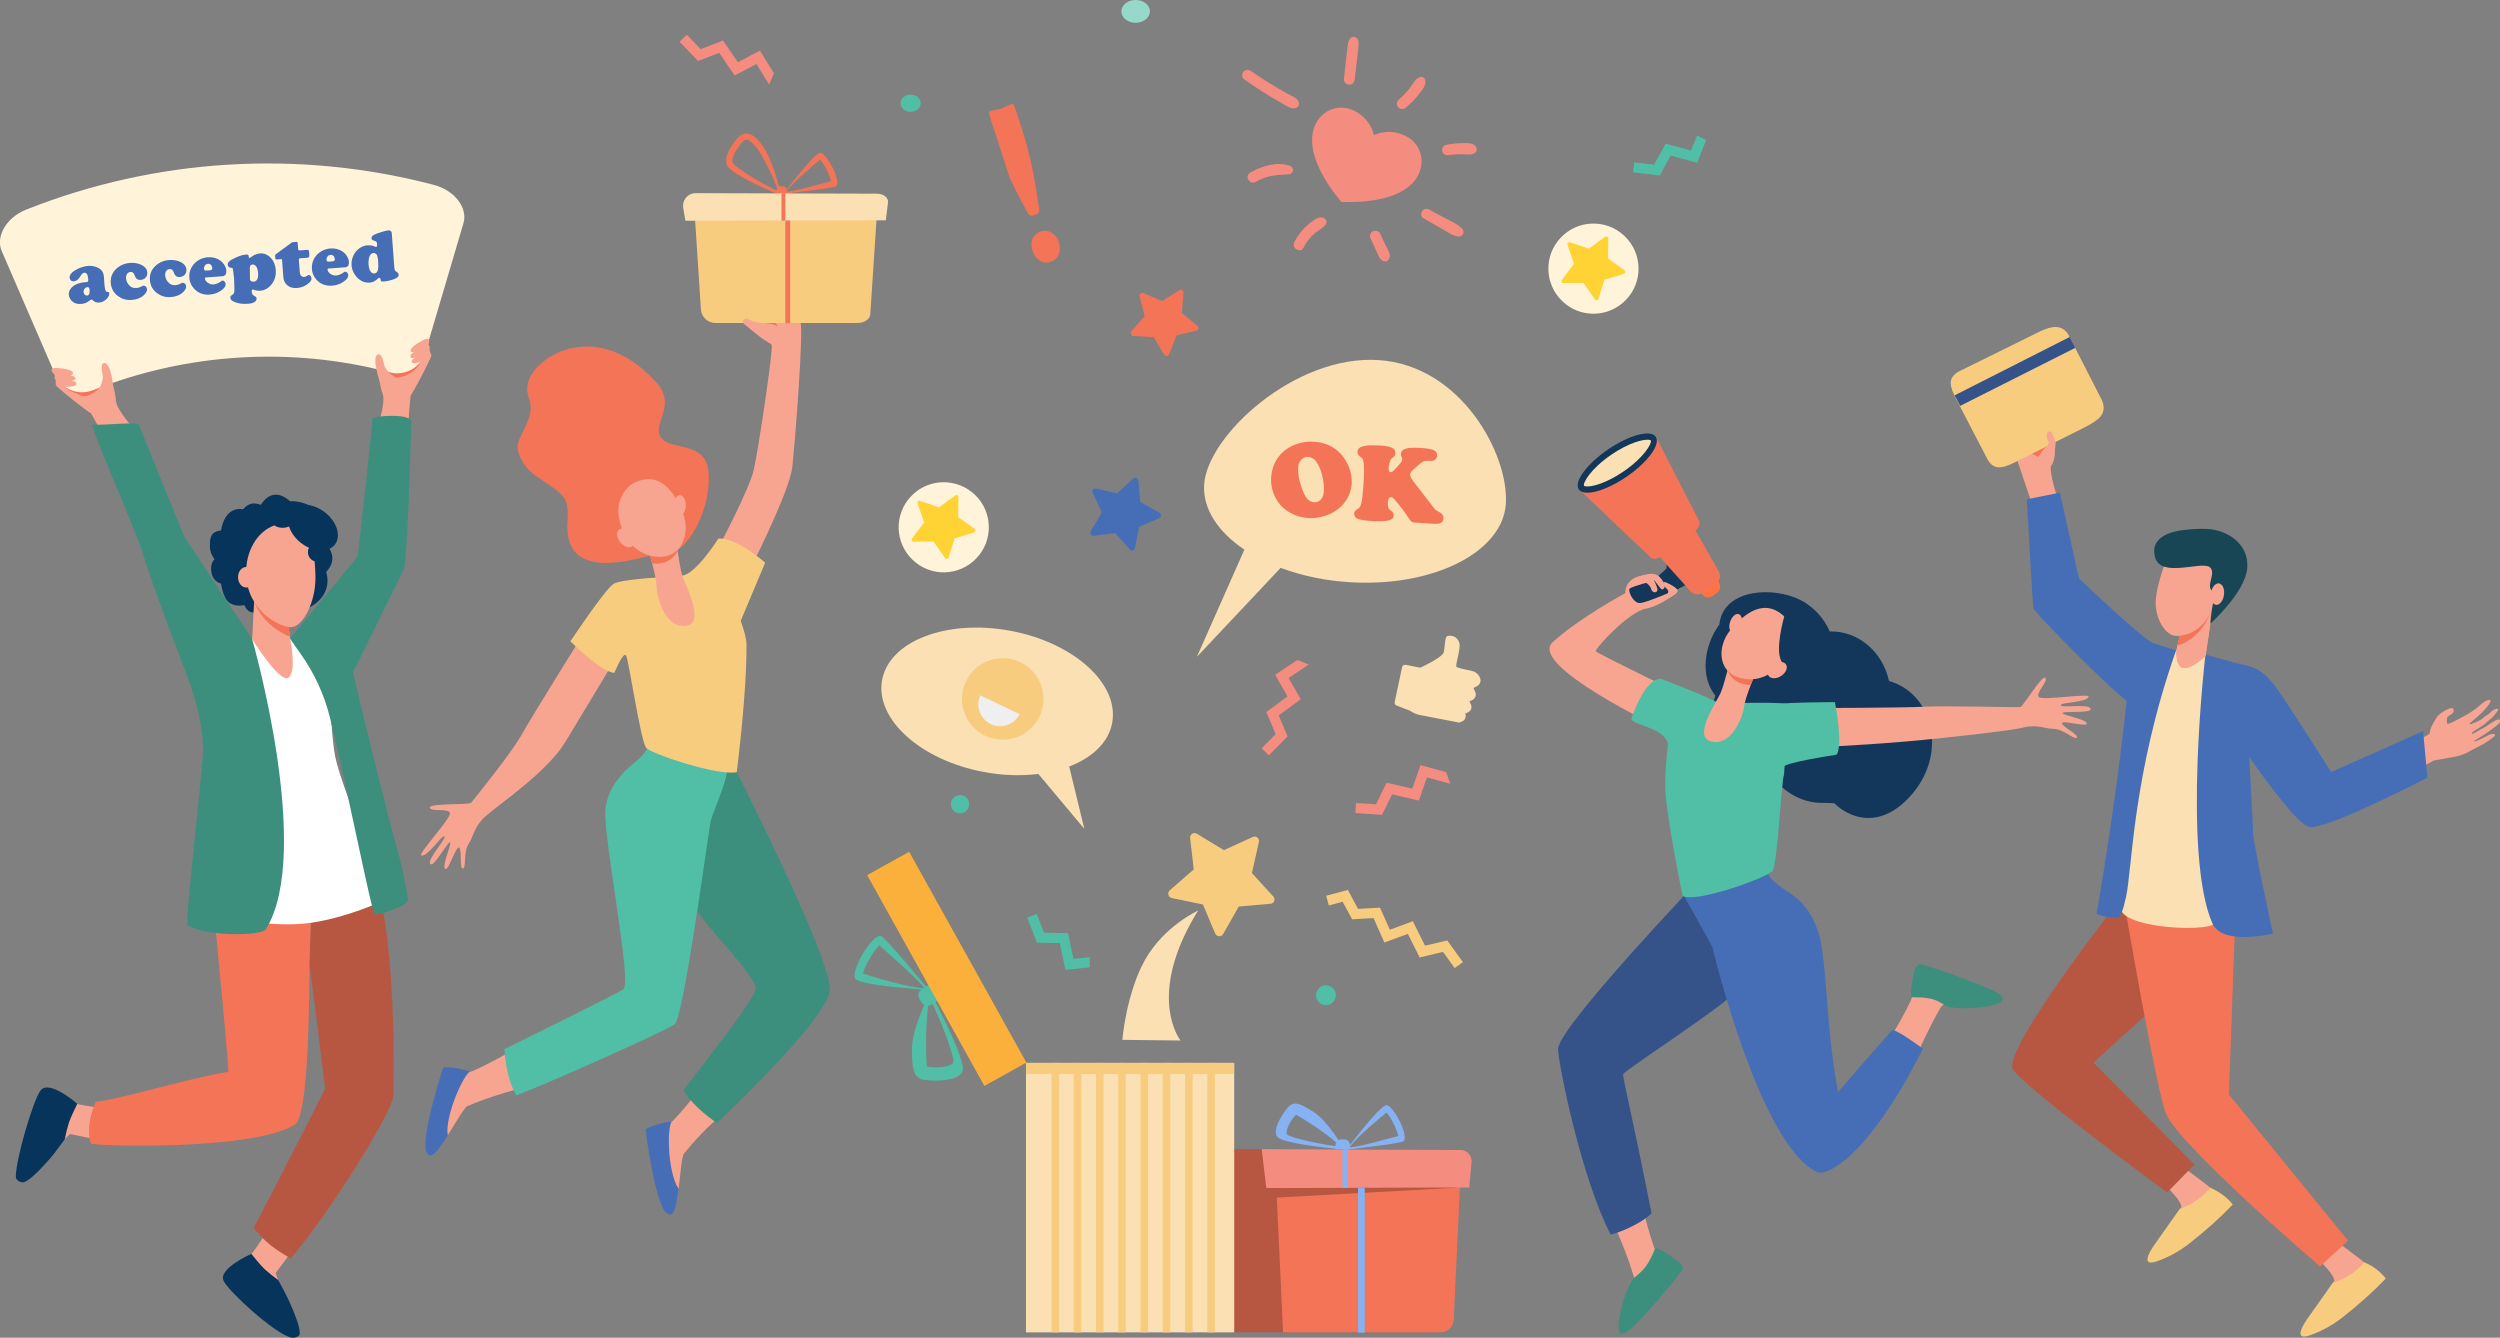 <?xml version="1.0" encoding="utf-8"?>
<!-- Generator: Adobe Illustrator 22.1.0, SVG Export Plug-In . SVG Version: 6.00 Build 0)  -->
<svg version="1.1" id="Layer_1" xmlns="http://www.w3.org/2000/svg" xmlns:xlink="http://www.w3.org/1999/xlink" x="0px" y="0px"
	 viewBox="0 0 1821.2 974.5" style="enable-background:new 0 0 1821.2 974.5;" xml:space="preserve">
<rect x="0" y="0" width="1821.2" height="974.5" fill="#808080" stroke="none"/>
<style type="text/css">
	.st0{fill:#FAE0B2;}
	.st1{fill:#F7CC7F;}
	.st2{fill:#466EB6;}
	.st3{fill:#F48C7F;}
	.st4{fill:#50BFA5;}
	.st5{fill:#86B1F2;}
	.st6{fill:#B75742;}
	.st7{fill:#F47458;}
	.st8{fill:#FBB03B;}
	.st9{fill:#FFF3D9;}
	.st10{fill:#FED333;}
	.st11{fill:#F7A491;}
	.st12{fill:#3C8F7C;}
	.st13{fill:#F47257;}
	.st14{fill:#EFEFEF;}
	.st15{fill:#13375B;}
	.st16{fill:#355389;}
	.st17{fill:#FF7345;}
	.st18{fill:#F8A492;}
	.st19{fill:#184655;}
	.st20{fill:#96D9C9;}
	.st21{fill:#07345A;}
	.st22{fill:#FFFFFF;}
	.st23{enable-background:new    ;}
</style>
<title>accepted</title>
<path class="st0" d="M872.8,663.3c0,0-24.8,11.3-38.6,35.8s-16.6,58.4-16.6,58.4L860,758C860,758,834.1,725.8,872.8,663.3z"/>
<path class="st1" d="M885.3,680.2l-9-21.3l-22.7-4.7c-1.7-0.4-2.8-2-2.5-3.8c0.1-0.7,0.5-1.3,1-1.8l17.5-15.2l-2.6-23
	c-0.2-1.7,1.1-3.3,2.8-3.5c0.7-0.1,1.4,0.1,2,0.4l19.8,12l21.1-9.6c1.6-0.7,3.5,0,4.2,1.6c0.3,0.6,0.4,1.4,0.2,2L912,636l15.6,17.1
	c1.2,1.3,1.1,3.3-0.2,4.5c-0.5,0.5-1.2,0.8-1.9,0.8l-23.1,2L891,680.5c-0.9,1.5-2.8,2-4.4,1.1C886.1,681.3,885.6,680.8,885.3,680.2z
	"/>
<path class="st2" d="M794.6,387l8.1-13.7l-6.7-14.4c-0.5-1.1,0-2.4,1.1-2.9c0.4-0.2,0.9-0.2,1.3-0.1l15.5,3.5l11.6-10.8
	c0.9-0.8,2.3-0.8,3.1,0.1c0.3,0.4,0.5,0.8,0.6,1.3l1.5,15.8l13.9,7.7c1.1,0.6,1.4,1.9,0.9,3c-0.2,0.4-0.6,0.8-1,0.9l-14.6,6.3
	l-3.1,15.6c-0.2,1.2-1.4,1.9-2.6,1.7c-0.5-0.1-0.9-0.3-1.2-0.7l-10.5-11.9l-15.8,1.9c-1.2,0.1-2.3-0.7-2.4-1.9
	C794.3,387.9,794.4,387.4,794.6,387z"/>
<polygon class="st3" points="945.1,480.8 928.9,491.6 937.9,507.3 922.5,518.7 929.3,534.8 919.1,545.1 924.3,550.3 938,536.4 
	931.5,521.2 947.6,509.4 938.7,493.9 953.4,484.1 "/>
<polygon class="st3" points="1053.5,562.5 1034.8,557.4 1028.8,574.5 1010.1,570.2 1002.4,585.9 987.8,585 987.4,592.3 
	1006.8,593.6 1014.1,578.7 1033.6,583.2 1039.5,566.3 1056.5,571 "/>
<polygon class="st3" points="563.8,53.4 553.6,36.8 537.6,45.4 526.7,29.5 510.4,35.8 500.4,25.3 495,30.4 508.5,44.4 523.9,38.5 
	535.2,55 551,46.6 560.3,61.6 "/>
<polygon class="st1" points="981.9,648.3 989.3,662.1 1005.3,661.2 1012.5,677.3 1029.2,671.1 1038.1,688.9 1054.3,685.1 
	1065.7,700.9 1059.7,705.2 1051.2,693.4 1034.2,697.5 1025.6,680.3 1008.5,686.6 1000.6,668.8 985,669.7 978.1,656.9 968,659.6 
	966.1,652.5 "/>
<polygon class="st4" points="793.8,697.3 782,698.5 778,679.8 760.5,679.4 755.2,665.8 748.3,668.5 755.4,686.7 772,687 
	776.2,706.5 793.9,704.7 "/>
<polygon class="st4" points="1236.3,98.7 1231.9,109.7 1213.4,104.6 1205,119.9 1190.5,118.3 1189.7,125.6 1209.1,127.8 
	1217.1,113.3 1236.3,118.6 1242.9,102.1 "/>
<path class="st5" d="M1009.8,805.1c-5.5,1.1-27.3,30.3-27.3,30.3l-0.8,2c0,0,39.5-4.4,40.9-6.1
	C1026.5,826.8,1014.3,804.3,1009.8,805.1z M982.8,836c7.2-9.2,23.6-22.6,27.2-25.5c3.2,3.2,7.9,12.8,8.6,17.1
	C1014,828.5,994.3,834.7,982.8,836L982.8,836z"/>
<path class="st5" d="M957,810.1c-10.7-7-13.7-7-16.8-5.2s-14.7,18.3-9.5,23.5s46,8.8,46,8.8l0.9-2.5
	C977.6,834.8,967.7,817.1,957,810.1z M937.8,826.6c-2.4-2.4,3.5-12.3,6.3-14.4c0.7-0.4,28.2,17.1,32,23.1
	C960.7,833.6,940,828.6,937.8,826.6z"/>
<path class="st5" d="M977,830h2.3c2.3,0,4.1,1.8,4.1,4.1v6.8c0,2.3-1.8,4.1-4.1,4.1H977c-2.3,0-4.1-1.8-4.1-4.1v-6.8
	C972.9,831.8,974.7,830,977,830z"/>
<path class="st6" d="M1064.2,837.6l-187-0.6c-4.5,0-8.1,3.7-8.1,8.1c0,0.4,0,0.8,0.1,1.2l2.8,19.1h9.4l5.7,96
	c0.3,5.1,4.6,9.1,9.7,9.2H1046l6.2-105.5h8.8L1064.2,837.6z"/>
<path class="st7" d="M1049.2,970.6H934.7l-6.1-131h136.1l-5.7,121.9C1058.7,966.7,1054.4,970.7,1049.2,970.6z"/>
<path class="st3" d="M1070.3,865.1l-147.8,0.4l-3.4-28.4l144.8,0.6c4.5,0,8.1,3.7,8.1,8.1c0,0.2,0,0.5,0,0.7L1070.3,865.1z"/>
<polygon class="st6" points="922.5,865.5 1063.4,865.1 927,872.6 "/>
<rect x="978" y="837.3" class="st5" width="3.9" height="28.1"/>
<rect x="989.3" y="865.2" class="st5" width="4.9" height="105.6"/>
<rect x="747.4" y="774.3" class="st0" width="151.7" height="196.3"/>
<rect x="766" y="774.3" class="st1" width="5.5" height="196.3"/>
<rect x="782.2" y="774.3" class="st1" width="5.5" height="196.3"/>
<rect x="798.4" y="774.3" class="st1" width="5.5" height="196.3"/>
<rect x="814.6" y="774.3" class="st1" width="5.5" height="196.3"/>
<rect x="830.8" y="774.3" class="st1" width="5.5" height="196.3"/>
<rect x="847" y="774.3" class="st1" width="5.5" height="196.3"/>
<rect x="863.3" y="774.3" class="st1" width="5.5" height="196.3"/>
<rect x="879.5" y="774.3" class="st1" width="5.5" height="196.3"/>
<rect x="747.4" y="774.3" class="st1" width="151.6" height="8.1"/>
<path class="st4" d="M623.1,713.1c4.8,5,50.2,7.8,50.2,7.8l2.6-0.6c0,0-31.5-38.2-34.2-38.5C634.3,680.8,619.1,709,623.1,713.1z
	 M673.8,720.1c-14.5-1.2-39.8-9.1-45.1-10.9c1.2-5.5,7.9-17,12-20.6C644.7,692.7,664.4,709.1,673.8,720.1z"/>
<path class="st4" d="M664.3,764.8c0,16,2.1,19,6.1,21.1s29.1,2.8,31-6.1s-22.2-54.1-22.2-54.1l-3.2,0.8
	C676,726.5,664.3,748.8,664.3,764.8z M694.6,773.6c-0.8,4.1-15.2,4.7-19.3,3.3c-0.9-0.5-1.4-41.1,2.2-49.2
	C686.3,744.9,695.2,769.9,694.6,773.6L694.6,773.6z"/>
<path class="st4" d="M671.3,720.8l7.1-4.6c2.4-1.6,5.6-0.9,7.1,1.5l1.6,2.4c1.6,2.4,0.9,5.6-1.5,7.1l-7.1,4.6
	c-2.4,1.6-5.6,0.9-7.1-1.5l-1.6-2.4C668.3,725.5,669,722.3,671.3,720.8z"/>
<rect x="672.1" y="618.2" transform="matrix(0.874 -0.486 0.486 0.874 -256.145 423.85)" class="st8" width="35" height="175.7"/>
<path class="st9" d="M710.2,360.4c13.1,12.5,13.6,33.3,1,46.4s-33.3,13.6-46.4,1c-13.1-12.5-13.6-33.3-1-46.4c0,0,0,0,0,0
	C676.3,348.3,697,347.9,710.2,360.4z"/>
<path class="st10" d="M709.4,387.9l-14,4.3l-4.4,13.9c-0.2,0.7-1,1.2-1.8,0.9c-0.3-0.1-0.6-0.3-0.7-0.5l-8.4-12l-14.6,0.1
	c-0.8,0-1.4-0.6-1.4-1.4c0-0.3,0.1-0.6,0.3-0.9l8.8-11.7l-4.7-13.9c-0.3-0.7,0.1-1.5,0.9-1.8c0.3-0.1,0.6-0.1,0.9,0l13.8,4.7
	l11.8-8.7c0.6-0.5,1.5-0.3,2,0.3c0.2,0.3,0.3,0.6,0.3,0.9l-0.2,14.6l11.9,8.5c0.7,0.4,0.9,1.3,0.4,2
	C710,387.6,709.8,387.8,709.4,387.9z"/>
<path class="st9" d="M1183.5,172c13.1,12.5,13.6,33.3,1,46.4s-33.3,13.6-46.4,1s-13.6-33.3-1-46.4c0,0,0,0,0,0
	C1149.6,159.9,1170.4,159.4,1183.5,172C1183.5,172,1183.5,172,1183.5,172z"/>
<path class="st10" d="M1182.8,199.5l-14,4.3l-4.4,13.9c-0.2,0.7-1,1.2-1.8,0.9c-0.3-0.1-0.6-0.3-0.7-0.5l-8.4-12l-14.6,0.1
	c-0.8,0-1.4-0.6-1.4-1.4c0-0.3,0.1-0.6,0.3-0.9l8.8-11.7l-4.7-13.9c-0.3-0.7,0.1-1.5,0.9-1.8c0.3-0.1,0.6-0.1,0.9,0l13.8,4.7
	l11.8-8.7c0.6-0.5,1.5-0.3,2,0.3c0.2,0.3,0.3,0.6,0.3,0.9l-0.2,14.6l11.9,8.5c0.7,0.4,0.9,1.3,0.4,2
	C1183.4,199.2,1183.1,199.4,1182.8,199.5z"/>
<path class="st7" d="M840.4,245.6l7.7,12.8c0.6,0.9,1.9,1.2,2.8,0.6c0.3-0.2,0.6-0.5,0.7-0.8l5.5-13.9l14.5-3.4
	c1.1-0.3,1.7-1.4,1.4-2.5c-0.1-0.4-0.3-0.7-0.6-0.9l-11.5-9.5l1.3-14.9c0-1.1-0.8-2-1.9-2.1c-0.4,0-0.8,0.1-1.1,0.3l-12.6,8
	l-13.7-5.8c-1-0.4-2.2,0.1-2.6,1.2c-0.1,0.4-0.2,0.7-0.1,1.1l3.7,14.4l-9.8,11.3c-0.7,0.9-0.5,2.1,0.3,2.8c0.3,0.2,0.6,0.4,1,0.4
	L840.4,245.6z"/>
<path class="st11" d="M510.7,791.2c-6.1,9.1-13.1,17.6-20.7,25.5c-0.6,0.6-4.8,1.9-5.5,2.5c-5.9,18.6,1.7,34.5,9.8,46.9
	c1.4-10.1,2.3-23.9,3.9-25.6c2.5-2.7,10.9-14.4,28-28.7C517.1,806.8,516.1,799.9,510.7,791.2z"/>
<path class="st2" d="M489.5,817c-6.6,0.4-19.3,4.6-19.2,5.9c0.1,1.6,7.2,56.5,15.9,61.3c5.2,2.9,6.2-5.6,8.1-18.1
	C486.2,853.7,485.8,820.2,489.5,817z"/>
<path class="st11" d="M372.6,765.5c-13.9,8.3-27.7,14.6-29.5,15.2c-0.8,0.3-5.2-0.3-6.1,0C323.9,795,324,812.5,326,827.3
	c5.5-8.6,12.3-20.6,14.4-21.5c12.1-5.1,24.5-9.2,37.2-12.5C371.6,784.9,373.8,775.7,372.6,765.5z"/>
<path class="st11" d="M525,395.7c0,0,21-39.6,24.2-53.8s13.9-85.6,13-90.3c-0.9-4.6-18-15.7-15.9-19.6s18.4-3.9,22.1-3.6
	s11.2,2.5,14.4,5.1s-3.6,88.3-5.6,106.7s-32.9,78.8-32.9,78.8L525,395.7z"/>
<path class="st11" d="M430.4,453c0,0-42.9,68.7-50.4,82.2s-35.4,47.9-36.8,49.6s-31,0.2-30.1,3.6s14.4,0,14.7,4.1
	s-23.3,29.6-21,30.6c4.4,1.9,15-15.1,16.9-13.8s-12.7,16.7-10.3,20s12.5-15.9,14.4-15.7s-7.1,19.3-3,19.5c2.3,0.1,7.6-17.2,9.7-15.6
	s0.1,15.3,2.7,15.2s0.2-11.8,4.2-18s3.7-12.6,12.9-20.6s44.7-32.2,57.6-53.7s41.5-68.8,41.5-68.8L430.4,453z"/>
<path class="st12" d="M533,555.2l-74.5,24c0,0,41,69.7,49.1,83.6c8.1,13.9,43,48.2,43,57.2c0,6.3-32.8,48.5-52.7,74.2
	c4.5,8.3,16.7,19.1,24.5,23.8c33-31.3,81.2-80.7,82.1-96.8C605.8,697.5,533,555.2,533,555.2z"/>
<path class="st2" d="M342.6,780.7c-6.2-2.5-19.3-4.1-19.8-2.8c-0.6,1.5-17.5,54.2-11.7,62.3c3.5,4.9,8-2.5,15-12.9
	C324,812.5,338.5,781.1,342.6,780.7z"/>
<path class="st4" d="M517.7,598.2c1-4.6,7.1-18.1,10.3-28.8c2.6-8.9,3.1-18.3,1.4-27.4l0,0l-54.8-2.5l-2.1,4.1
	c-2.3,4.4-5.5,8.3-9.4,11.3c-8.2,6.2-22.6,19.8-22.2,38.8c0.6,26.4,19.5,123.4,13.2,127c-11.3,6.5-58.4,29.5-86.6,43.6
	c0.4,10.3,3.3,24.9,8.6,33.7c22.3-8.5,100.7-43.2,115.3-51.7C497.9,742.3,516.1,606,517.7,598.2z"/>
<path class="st7" d="M385.2,289.7c4.4,11.5-2.5,20-7.3,31.4c-3.2,7.6,3.9,19.7,11.9,25.2c20.3,14.1,25,14.4,23.6,33.5
	c-3.5,46,51.5,26.4,60.4,25s15.5-1.1,19.8-4c12.8-8.8,24.7-35.3,22.5-57.6s-28.8-14.7-34.9-24.9s12.3-23-3.4-40.1
	c-44.9-49.2-91.8-16.2-93.5,2.6C383.8,283.8,384.2,286.9,385.2,289.7z"/>
<path class="st1" d="M539.6,452.3c0,0,15.3-36.3,17.8-42.4c0,0-21.4-19-34.1-17.5c0,0-16.5,26-26.3,26.9s-44,2.4-50,6
	s-31.5,41.9-31.5,41.9s22.9,22.9,32.1,22.9c0,0,6.3-15.5,8.4-12.7s10.6,63,14.9,67.6c4,4.2,51.9,20.4,65.8,17.5c0,0,7.5-58,7.1-93.6
	C543.7,463.4,539.6,452.3,539.6,452.3z"/>
<path class="st11" d="M472.8,402.2c0,0,5.4,17.9,5.5,25.1s5.8,30.1,21,28.6s-0.1-29.8-2.3-36.7s-4.8-28.7-4.8-28.7L472.8,402.2z"/>
<path class="st7" d="M493.7,401.5c-0.9-5.9-1.5-10.9-1.5-10.9l-19.4,11.6c0,0,1.1,3.6,2.3,8.3C484.3,411.4,490.4,407.4,493.7,401.5z
	"/>
<path class="st11" d="M460.1,352.7c-4.8,3.7-8.1,9-9.3,14.9c-1.9,9.8,3.9,33.8,24.8,37.6s27.7-16.4,22-31.1S480.8,341.2,460.1,352.7
	z"/>
<path class="st11" d="M499.6,368c0,4.1-1.9,7.4-4.3,7.5s-4.3-3.3-4.4-7.4s1.9-7.4,4.3-7.4S499.6,363.9,499.6,368z"/>
<path class="st11" d="M459.9,388.4c2.8,3.3,3.2,7.5,1,9.4s-6.3,0.7-9-2.6s-3.2-7.5-1-9.3S457.2,385.1,459.9,388.4z"/>
<path class="st13" d="M561,232.3c-0.5,0.3-0.9,0.6-1.3,0.9l-2.3,2.1l0,0c2.2,0.5,5.7,0.1,9,2.6C566.5,237.9,565.8,235.2,561,232.3z"
	/>
<path class="st7" d="M597.4,111.3c-5,1-25.1,27.9-25.1,27.9l-0.7,1.9c0,0,36.3-4,37.7-5.6C612.8,131.3,601.5,110.5,597.4,111.3z
	 M572.5,139.8c6.6-8.5,21.8-20.9,25-23.5c2.9,3,7.3,11.8,7.9,15.7C601.3,132.9,583.1,138.5,572.5,139.8z"/>
<path class="st7" d="M555.2,105.8c-7.8-10.6-12-8.8-15-7.6s-14,15-10.6,22.2s37.4,21.3,37.4,21.3l1.2-2.6
	C568.3,139.1,563.1,116.4,555.2,105.8z M533.7,118.5c-1.7-3.6,5.6-14.3,8.5-16.2c0.6-0.3,1.2-0.5,1.8-0.6c0.6,0,3,0.5,7.7,6.7
	c5,6.8,13.1,23.6,15,30.7C553,133.1,535.3,121.6,533.7,118.5L533.7,118.5z"/>
<path class="st7" d="M568.7,135.7h1.6c1.6,0,2.9,1.3,2.9,2.9v4.8c0,1.6-1.3,2.9-2.9,2.9h-1.6c-1.6,0-2.9-1.3-2.9-2.9v-4.8
	C565.7,137,567,135.7,568.7,135.7z"/>
<path class="st1" d="M624.5,235.3H521.2c-5.6,0-10.2-4.3-10.6-9.9l-5.4-83h134.5l-5.7,86.4C633.9,232.5,629.6,235.3,624.5,235.3z"/>
<path class="st0" d="M645.3,160.5l-146,0.3l-1.6-9.4c-0.8-5,2.6-9.8,7.6-10.6c0.5-0.1,1-0.1,1.5-0.1l132.1,0.4c4.7,0,8.4,2.9,8,6.3
	L645.3,160.5z"/>
<rect x="569.3" y="140.8" class="st7" width="2.8" height="19.9"/>
<rect x="572.1" y="160.6" class="st7" width="3.5" height="74.8"/>
<path class="st11" d="M558.8,240.6l-1.3-5.2c-3.2,0-6.4-0.5-9.5-1.5l-3.6-1.6c-1.1-0.5-2.5,0-3,1.1c0,0,0,0.1,0,0.1l0,0
	c-0.4,0.9-0.1,2,0.7,2.6c0,0,9.8,8.1,13.3,10.6c1.7,1.2,7.1,4.5,7.1,4.5l3.1-5.9L558.8,240.6z"/>
<path class="st4" d="M706,585.3c0.3,3.7-2.4,6.9-6.1,7.2c-3.7,0.3-6.9-2.4-7.2-6.1c-0.3-3.7,2.4-6.9,6.1-7.2c0.2,0,0.4,0,0.6,0
	C702.9,579.1,705.8,581.8,706,585.3z"/>
<path class="st4" d="M973.1,724.4c0.3,4-2.7,7.5-6.6,7.8s-7.5-2.7-7.8-6.6s2.7-7.5,6.6-7.8c0.2,0,0.4,0,0.6,0
	C969.7,717.7,972.9,720.6,973.1,724.4z"/>
<path class="st0" d="M736,459.5c46.3,8.6,79.5,38.7,74.2,67.1c-2.6,14.2-14.4,25.3-31.3,31.8l11,45.4l-33.5-40
	c-13.2,1.6-26.5,1.1-39.6-1.4c-46.3-8.6-79.5-38.7-74.2-67.1S689.7,450.9,736,459.5z"/>
<path class="st1" d="M757.2,522c-7.1,14.8-24.9,21-39.6,13.9c-14.8-7.1-21-24.9-13.9-39.6c7.1-14.8,24.8-21,39.6-13.9
	C758.1,489.5,764.3,507.2,757.2,522C757.2,522,757.2,522,757.2,522z"/>
<path class="st14" d="M714.1,506.5c-3.6,8-0.1,17.4,7.9,21.1c7.8,3.5,16.9,0.3,20.8-7.3L714.1,506.5z"/>
<path class="st0" d="M1004.1,262.3c-60.7-3.9-124.6,55-126.9,90.6c-1.1,17.8,10.1,34.6,29.3,47.5l-34.6,78.1l61-64.8
	c16.1,5.9,33,9.4,50.1,10.4c60.7,3.9,111.8-21.7,114-57.2S1064.8,266.2,1004.1,262.3z"/>
<path class="st0" d="M1024,484.3l10.7,2.1c0,0,15.7-7.3,16.9-10.9s0.6-11.7,2.9-12.2c3.8-1,7.6,1.3,8.6,5.1c0,0,0,0,0,0
	c1.3,3.9-3.2,16.2-2.1,17.4c0.7,0.7,6.8,2.1,11.3,3c3,0.6,5.3,2.9,6.1,5.8l0,0c0.5,2-0.4,4.1-2.2,5.1l-2.8,1.5l1.3,2.9
	c1,2.2,0,4.8-2.1,5.8l-2.2,1.1l1,1.8c1.2,2.2,0.4,4.9-1.8,6c-0.1,0.1-0.2,0.1-0.3,0.2l-1.9,0.8l0.2,0.5c0.6,2.2-0.5,4.5-2.6,5.3
	l-1.9,0.8l-28.6-5.5c-2.7-0.5-5.2-1.6-7.4-3.2l-9.7-3.7c-1.1-0.4-1.6-1.5-1.4-2.6l5.4-25.4C1021.6,484.9,1022.8,484.1,1024,484.3z"
	/>
<path class="st11" d="M305.9,264.3c1.3-1.8,2.3-3.7,2.9-5.8c0.2-0.9,0.2-1.9,0-2.8c0,0,2.3-2.3,2.5-3.2c0.4-1.8-1.3-4.5-1.4-4.6
	c-1.9-2.9-8.9-8.1-11.5-7.4s3.3,9.9,3.3,9.9s-4.6-2.8-5.7,0.4S305.9,264.3,305.9,264.3z"/>
<path class="st11" d="M277.2,265.3l4.5-7.6c0,0,8.6-4.6,6.9-7.4c-2.8-4.7-15.2,4.7-15.2,4.7S273.4,259.6,277.2,265.3z"/>
<path class="st15" d="M1376.1,496.1c-4.6-21.3-22.4-36.6-43.2-36.1c-4.8-11.2-13.8-20-25-24.6c-21.6-8.4-52.9-4.4-55.4,19.6
	c-10.9,14.6-14.4,37.5-2.9,51.8c-7.6,20.8,9.4,44.8,35.4,48.3c6.9,16.5,22.8,29,40.1,29.7c4.2,0.2,10.6,0.1,11.6,0.5
	c-1.3-0.5,24.4,26.5,53.6-3.9C1420,550.4,1408.5,505.1,1376.1,496.1z"/>
<path class="st11" d="M1233.9,510.1c0,0-71.1-34.3-71.4-35.7c-0.5-2,24-28.9,36.8-31.1c9.8-1.7,21.9-11.3,21.9-11.3
	s-13.1-15.1-25.6-12.6s-11.6,12.7-11.6,12.7s-33.5,18-52.9,35.7c-18.4,16.8,79.5,63,79.5,63L1233.9,510.1z"/>
<path class="st11" d="M1196.4,876.9c2.1,11.1,5.1,22,8.9,32.6c0.3,0.8,3.6,3.8,4,4.6c-1.8,20-14.5,31.9-26.5,40.4
	c2.6-10.1,8.4-21.7,7.6-23.9c-4.2-13.9-9.4-27.4-15.7-40.4C1184.8,889.1,1188.3,883,1196.4,876.9z"/>
<path class="st16" d="M1239.9,638.6l62.3,47.3c0,0-30.8,29.7-42.4,40.7s-76.3,53.3-77.3,55.8c-0.8,1.9,5.7,25.6,20.6,101.5
	c-6.6,6.7-21.1,13.3-29.7,15.5c-21.6-41.2-38.4-125.7-38.4-135.2C1135,748.5,1239.9,638.6,1239.9,638.6z"/>
<path class="st11" d="M1414.5,733c-2,2-15.6,28.3-20.7,42.4c-7.5-4.7-12.1-10.4-20.5-13.6c6.6-9.6,19.6-32.7,20.6-38.2
	c2.5-13,5.5-15,5.5-15s43.7,14.8,46.6,18.9S1422.7,725,1414.5,733z"/>
<path class="st12" d="M1393.5,726.5c-3.4,0,0.3-15.3,1.1-18.9c0.9-4,3.2-5.2,3.8-5.3c1.6-0.4,50.2,16.1,58.4,22
	c0.7,0.6,1.2,1.3,1.7,2c4.5,8.4-35.6,10-41.3,6.3C1411.9,729.3,1408.8,726.4,1393.5,726.5z"/>
<path class="st2" d="M1226.6,652.6c0,0,58.7-23.1,59.4-20.6c6.1,19.6,27.6,13.3,38.8,47.7c4.7,14.4,5.8,52.5,9,80.8
	c2.2,19.4,5.2,35,5.2,35s13.6-16,39.2-44.8c2-2.2,22.6,13.3,22.6,13.3c-40.7,80.7-70.7,92.8-76.9,89.9
	c-42.1-19.3-76.5-163.9-76.4-163.8C1242.7,680.7,1226.6,652.6,1226.6,652.6z"/>
<path class="st11" d="M1317.2,515.8c0,0,70-0.1,85-1c13.6-0.8,67.4,0.6,69.5,0.3s16-23.8,18.3-21.3s-7.8,11.7-4.6,14.1
	s36.5-2.9,36.1-0.5c-0.8,4.6-20.3,4-20.3,6.3s20.4-1.3,21.8,2.5s-19.6,1.5-20.4,3.2s19.4,4.7,17.4,8.1c-1.1,1.9-18-3.1-17.9-0.6
	s12.4,8.3,10.9,10.4s-9.7-6.2-16.8-6.3s-12.2-3.8-23.6-0.7c-5.6,1.5-48.6,6.8-84.8,9.9c-37.2,3.2-67.7,4.2-67.7,4.2L1317.2,515.8z"
	/>
<path class="st4" d="M1213.3,578.1c-0.9-11.2,1.3-32.7,1.8-36.4c-3.4-11.7-24.1-12.9-26.7-17.8c0,0,9.1-29.5,21.6-29.4
	c0,0,29.3,11.1,39.2,16.3c0.1,0,3.5,1.5,4.9,1.5c9.5-0.1,42.8-1.1,49,0.8l-3.5,51.4c-1.8,2.9-4.7,65.2-8.4,70s-56.5,23.8-65.3,18.1
	C1225.5,652.4,1215.2,600.8,1213.3,578.1z"/>
<path class="st4" d="M1285.8,514.3c6.1-2.9,50.9-2.8,50.9-2.8s6.2,30.9,1.2,38.3c0,0-39.7,5.9-38.6,9.2L1285.8,514.3z"/>
<path class="st11" d="M1278.5,491.3c0,0-7.2,16.7-8,23.7s-8.9,28.4-23.5,25.3s3.4-28.7,6.3-35.2s7.8-27.2,7.8-27.2L1278.5,491.3z"/>
<path class="st7" d="M1258.4,488.3c1.5-5.6,2.6-10.4,2.6-10.4l17.5,13.4c0,0-1.5,3.4-3.2,7.8
	C1266.4,498.9,1260.9,494.4,1258.4,488.3z"/>
<path class="st11" d="M1301.5,450.8c3.3,4.9,4.7,10.8,4.1,16.6c-1.2,9.6-13.9,30-34.4,27.2s-20.6-23.6-10.8-35.4
	S1285.9,433.9,1301.5,450.8z"/>
<path class="st11" d="M1260.4,452.9c-1.3,3.8-0.5,7.4,1.7,8.2s5-1.7,6.3-5.5s0.5-7.4-1.7-8.2S1261.7,449.1,1260.4,452.9z"/>
<path class="st12" d="M1205.5,910c1.3-3.2,13.9,6.9,16.9,8.9c3.4,2.3,3.6,4.9,3.5,5.5c-0.2,1.5-32.4,41.2-41.9,46.7
	c-1,0.4-2.2,0.6-3.3,0.3c-5.2-2,3.3-34.5,10.2-40.9C1195.4,926.4,1199.9,924.2,1205.5,910z"/>
<path class="st15" d="M1299.9,448.7c0,0-7.6,25.8-1.7,33.7s-2.2,17.2-2.2,17.2s18.3-21.8,15.7-32.6S1299.9,448.7,1299.9,448.7z"/>
<path class="st11" d="M1292,483.8c-3.5,2.2-5.2,6-3.7,8.4s5.6,2.5,9.1,0.3s5.2-6,3.7-8.4S1295.5,481.6,1292,483.8z"/>
<path class="st17" d="M1251.4,422l1.4,3.7c0.8,2.2,0,4.6-1.8,6l-3.3,2.5c-2.1,1.5-5,1.3-6.8-0.5l-2.9-2.9L1251.4,422z"/>
<path class="st15" d="M1233,427.9l-5.4-1.5l-3.8,2c0,0-24.4,10.9-29.3,10.9s-8.6-8.8-7.4-10.4s17-5.7,17-5.7l9.8-8.9l0.6-6.5
	L1233,427.9z"/>
<path class="st7" d="M1234.9,386l17.3,30.5c1.6,2.8,0.8,6.4-1.9,8.2l-10.4,7.2c-2.6,1.8-6.1,1.3-8.2-1l-23-25.6L1234.9,386z"/>
<path class="st7" d="M1236,385.5l-27.3,20.6c-2,1.5-4.9,1.4-6.7-0.4l-50.2-47.8l54.6-39.5l31.1,60.6
	C1238.7,381.2,1238,383.9,1236,385.5z"/>
<path class="st15" d="M1171.4,327.4c-15.5,10.6-25,23.6-21.3,29.1s19.3,1.4,34.8-9.2s25-23.6,21.3-29.1S1187,316.8,1171.4,327.4z"/>
<path class="st0" d="M1154.7,354.2c4.4,1,15.6-2.3,27.8-10.6c15.3-10.4,21-20.7,20.1-22.8l0,0c-0.2-0.1-0.5-0.2-0.8-0.3
	c-4.4-1-15.6,2.3-27.8,10.6c-15.3,10.4-21,20.7-20.1,22.8l0,0C1154.1,354.1,1154.4,354.2,1154.7,354.2z"/>
<path class="st11" d="M1191.2,421.3l6.5,2.4c0,0,4.2,1.9,5.2,5.5s5.6,2.8,4.3-1c-0.7-2.1-1.6-4.2-2.6-6.2c0,0,5.3,7.2,5.8,7.3
	c3.1,0.3,3.5-4.2-1.7-9.3S1191.2,421.3,1191.2,421.3z"/>
<path class="st11" d="M1213,424c0,0,11.1,4.5,8.9,7.3s-8.9,5.8-9,4.3s4.3-3.5,1.4-6.6C1213.3,428.3,1209.3,424,1213,424z"/>
<path class="st11" d="M1592.4,851.8c0,0,25.8,18.6,29.9,24.2c5.9,8-43.8,23-38.3,13.6c1.3-2.2,4.8-9.4,5-10.1
	c0.8-3.8-9.7-14.1-9.7-14.1L1592.4,851.8z"/>
<path class="st1" d="M1570.5,905.3l17.5-24.8c0,0,11-2.5,22.2-15.2c0,0,10.1,3.9,16.3,12.2c-9.3,9.7-19.3,18.6-29.8,26.9
	c-7.6,6.3-16.2,11.2-25.6,14.5C1556.3,923.9,1570.5,905.3,1570.5,905.3z"/>
<path class="st18" d="M1808.2,512.4c0,0-3.2,2.8-4.3,3.7c-1.3,1-5.5,3.7-5.5,3.7s-15.1,8.6-15.6,7.5s-0.5-4.4,0.3-5.2
	s2.9-1.7,3.7-2.6c0.9-1,0.9-2.5,0-3.5c-1-1-6.1,1.9-6.1,1.9s-4.2,2.3-5.9,5.1c-6,9.7-4.2,10.3-5,11.5c-1,1.5-22.1,11-22.1,11
	s-63.2,26.3-66.6,27.7l0,0c-0.5,2.9,1.1,5.6,1.9,8.2c1.5,9,4.2,9.6,6.3,18.3c9.7-4.9,76.8-41.9,83.7-45.7c0,0,10.2-1.7,16.6-3
	s12-5.3,13.7-6c4.4-2,8.5-4.5,12.3-7.4c5.4-4.2-1.6-2.6-1.6-2.6s-11.4,6-11.7,5.1c-0.2-0.7,6.2-3.7,12.2-8.3
	c1.6-1.2,3.1-2.3,4.5-3.4c3.7-2.8,3-5.8-1.3-3.5c-2,1.1-3.8,2.3-5.6,3.6c-1.7,1.2-3.6,2.2-5.5,3.1c-1.8,1.2-3.7,2.2-5.7,3.1
	c0-0.2-0.9-0.3,0.7-1.6c1.9-1.6,6.8-4,9.4-6.5c1.5-1.4,4.9-4.2,4.9-4.2s4.3-5.1,4.1-5.5c-1.1-1.8-5,0.9-6.8,3.1
	c-1.9,1.1-3.7,2.4-5.3,3.9c0,0-8.3,4.6-8.9,3.5c-0.3-0.5,4.5-3.9,8.7-8c3.9-3.8,7.2-8.2,6.6-9.1
	C1813,508.6,1808.2,512.4,1808.2,512.4z"/>
<path class="st6" d="M1631.9,660.4l-4.1,20.2l-102.7,93.4l73.5,74.4l-19.9,20.3c0,0-108.6-79.7-112.5-90.2
	c-6-16.1,77.8-122.7,77.8-122.7L1631.9,660.4z"/>
<path class="st11" d="M1703.8,905.6c0,0,25.8,18.6,29.9,24.2c5.9,8-43.8,23-38.3,13.6c1.3-2.2,4.8-9.4,5-10.1
	c0.8-3.8-9.7-14.1-9.7-14.1L1703.8,905.6z"/>
<path class="st1" d="M1682,959.1l17.5-24.8c0,0,11.7-2.1,22.9-14.7c6.1,2.5,11.5,6.5,15.6,11.8c-9.3,9.7-19.3,18.6-29.8,26.9
	c-7.6,6.3-16.2,11.2-25.6,14.5C1667.8,977.8,1682,959.1,1682,959.1z"/>
<path class="st7" d="M1628.3,669.8l-4.6,127.5l86.8,106.5l-20.4,18.8c0,0-100.8-86.5-111.9-110.6c-6.9-15-30-150.1-30-150.1
	L1628.3,669.8z"/>
<path class="st0" d="M1545.5,659.3c8.3-18.8,7.4-154,39.9-185.7c11.4,1.9,19.6,3,21.5,3.5c1.7,13.9,3.6,65,4.7,111.9
	c0.8,31.2,0,63.9,3.8,81.2C1617.8,680.9,1537.9,676.5,1545.5,659.3z"/>
<path class="st2" d="M1633.5,484.1c9.1,2.1,15.8,3.5,27.8,21.2c11.4,16.9,36.9,57.1,36.9,57.1l67-29.8l3.1,33.9
	c0,0-75.8,39.4-86.5,35.8s-40.8-47.5-43-50.5c-0.5-0.7,2.5,46.9,2.5,54.5s14.5,73.8,14.5,73.8s-36.8,9.1-44.1-7.4
	c-22.1-50.5-5.1-195.9-5.1-195.9S1626.9,482.6,1633.5,484.1z"/>
<path class="st11" d="M1494.1,339.4c2.5-2.7,3-8.5,2.9-12.1l0.6-4.9c-1.2-0.3-23.8-0.5-30.5,0.2c-0.4,1.7-0.4,3.4-0.1,5.1
	c1.7,5.3,13.4,39.8,13.4,39.8l19.1-2.1C1499.6,365.3,1492.7,344.8,1494.1,339.4z"/>
<path class="st2" d="M1577.9,481.5c0,0-13.2,37.6-24.1,32.2s-71.9-67.6-72.5-70.6s-4.8-79.4-4.8-79.4l24.1-4.8l13.9,62.5
	c0,0,44.7,42.7,53.7,46.9C1573.5,470.8,1577.2,475.8,1577.9,481.5z"/>
<path class="st2" d="M1542.2,668.4c-7.3,0-10-1-14.9-2.5c0,0,13.9-78.4,22-156.2c3.2-30.7,6.2-43.3,18.8-41.1
	c3.7,0.6,13.6,4.4,17.2,5c-31.8,90.1-32,159.5-36.5,179.6C1546.7,663.3,1544.7,668.4,1542.2,668.4z"/>
<path class="st11" d="M1588.8,460l-3.3,13.6c0,0-0.8,11.9,4.7,12.9c6.6,1.3,16.5-8.6,16.5-8.6l5.7-38.4L1588.8,460z"/>
<path class="st11" d="M1588.8,460l-3.3,13.6c0,0-0.8,11.9,4.7,12.9c6.6,1.3,16.5-8.6,16.5-8.6l5.7-38.4L1588.8,460z"/>
<path class="st7" d="M1612.3,439.7l-23.6,20.3l-2.5,10.2C1595.3,468,1608.1,458.1,1612.3,439.7z"/>
<path class="st11" d="M1588.7,404.4c-5.7,0-10.8,3.9-12.8,9.6c-2.3,6.4-4,13-5.1,19.7c-2.5,14.8,5.9,28.3,13.2,29.4
	s24.7-3.8,28.6-24.7c1.7-9,3.8-20.7-3.6-26.9C1603.3,406.7,1595.2,404.4,1588.7,404.4z"/>
<path class="st19" d="M1610.2,454.3c0,0,25.8-23,26.9-40.9s-15.4-27.6-29.6-28.1c-5.8-0.2-11.6,0.1-17.4,0.9
	c-14.2,1.8-23.4,8.1-20.2,19.7c4.3,15.6,33.8,2.5,39.9,7.3c5,4-3.1,13.6,1.7,17.3c4.5,3.5,2.2,2.3,0.7,8.9
	C1611.2,444.3,1610.5,449.3,1610.2,454.3z"/>
<path class="st11" d="M1620.1,433.5c-0.6,4.3-3.3,7.5-5.9,7.1s-4.2-4.2-3.6-8.5s3.3-7.5,5.9-7.1S1620.8,429.2,1620.1,433.5z"/>
<path class="st7" d="M1491.9,324.4c0,0-3.6,2.5-7,8.5c0,0-11.7-5.5-11.6-7.7c0.1-3,11.8,1,11.8,1L1491.9,324.4z"/>
<path class="st1" d="M1518.1,311.6l-46.8,23.4c-10.2,5.3-18.4,9.4-23.7-0.9l-22.2-42.7c-5.3-10.2-6.7-15.7,1.2-20.6l55.3-27.3
	c10.2-5.3,19.1-8.6,24.7,0l24.7,48.2C1535.4,302,1528.3,306.3,1518.1,311.6z"/>
<polygon class="st16" points="1427.9,295.7 1511.8,253.4 1507.7,245.5 1423.9,288 "/>
<path class="st11" d="M1494.9,315.5l2.7,6.7l-6.3,3.3c0,0,1.6-3.2,1-4.1C1489.3,316.7,1491.9,312,1494.9,315.5z"/>
<path class="st7" d="M765.3,190.8c-6,1.9-11.3-2.2-13.2-8.2c-3.6-11.3,6.9-17.4,14-13.1C773.8,174.2,774.7,187.8,765.3,190.8z
	 M757,152.2c0.5,2.1-0.5,3.6-2.9,4.3c-2.7,0.9-4,1.1-5.3-1.2c-8.1-14.7-12.8-24.3-14.2-28.6c-13.1-41.6-15.3-45.2-13.7-45.7
	c2.3-0.7,6.1-1.1,8.5-1.9s5.7-2.7,8-3.5c1.3-0.4,1.8,2.6,4.8,11.3C752.8,118.6,754.1,135.3,757,152.2z"/>
<path class="st3" d="M1000.9,98.4c7.4-3.3,15.8-3.1,23,0.6c11.1,5.4,14.4,18,9.4,28.3c-5.8,11.9-23.2,20.9-56.2,19.8
	c-21.1-25.5-24.6-44.7-18.8-56.6c5-10.3,17-15.3,28.1-9.9C993.7,84.1,999,90.6,1000.9,98.4z"/>
<path class="st3" d="M906.8,58.1c8.6,6.1,17.5,11.8,26.7,16.9c2.8,1.5,7.2,5,10.4,3.7c1.7-0.5,2.7-2.3,2.3-4
	c-0.8-3.4-5.5-4.9-8.3-6.4c-8.5-4.8-18-10.5-27.2-16.9c-1.9-1.1-4.2-0.4-5.3,1.4C904.4,54.7,905,57,906.8,58.1L906.8,58.1z"/>
<path class="st3" d="M1037.2,159.2c4,2.3,8.1,4.6,12.2,6.9c3.9,2.2,8.1,5.4,12.6,6.2c3.3,0.5,5.5-3,3.2-5.6c-3-3.4-7.9-5.3-11.8-7.4
	c-4.1-2.3-8.2-4.5-12.3-6.7C1036.7,150.2,1032.8,156.7,1037.2,159.2L1037.2,159.2z"/>
<path class="st3" d="M914.7,132.5c9.9-5.7,17.6-4.9,24.2-5.5c1.7-0.1,3.1-1.5,3-3.3c-0.1-1.3-0.9-2.5-2.2-2.9
	c-9.3-3.4-20.8,0.2-29,5C906.4,128.4,910.3,135,914.7,132.5L914.7,132.5z"/>
<path class="st3" d="M949.6,180.4c2.2-4.3,5.2-8.1,8.9-11.1c2.3-1.9,10.9-5.9,6.8-9.8c-3.8-3.7-10.4,2.4-13.3,4.9
	c-3.8,3.4-6.9,7.5-9.2,12.1C940.7,180.9,947.3,184.8,949.6,180.4L949.6,180.4z"/>
<path class="st3" d="M998.6,174c1.3,2.9,2.7,5.8,4,8.7c1.3,2.9,2.2,6.5,5.5,7.6c1.9,0.6,3.5-0.7,4.1-2.3c1.2-2.9-1.5-6.6-2.8-9.3
	c-1.4-2.9-2.7-5.8-4.1-8.7c-0.9-1.9-3.7-2.4-5.4-1.4C998.1,169.8,997.5,172.2,998.6,174L998.6,174z"/>
<path class="st3" d="M986.9,57.7c3-25.7,3.2-25.7,2.5-28.4c-0.6-1.8-2.5-2.8-4.3-2.3c-0.8,0.2-1.5,0.8-1.9,1.5
	c-1.5,2.6-1.2,2.2-4.2,29.2c-0.2,2.2,2,4,4,4C985.2,61.7,986.6,59.9,986.9,57.7L986.9,57.7z"/>
<path class="st3" d="M1024.2,78.3c3.3-2.7,6.3-5.7,8.9-9.1c2.5-3.1,6.7-7.5,4.8-11.7c-0.5-1-1.5-1.5-2.6-1.5c-4,0.3-6,5.3-8.3,8.2
	c-2.5,3.1-5.3,6-8.3,8.6c-1.5,1.5-1.5,4,0,5.5C1020.2,79.8,1022.6,79.8,1024.2,78.3L1024.2,78.3z"/>
<path class="st3" d="M1074.8,111.1c1.5-1.2,1.1-3.5,0-4.8c-2.2-2.7-7.4-2-10.5-2c-3.6,0.1-7.3,0.5-10.9,1.2
	c-2.1,0.4-3.3,2.9-2.7,4.8c0.6,2.2,2.7,3,4.8,2.7C1069.1,111.1,1071.1,114.2,1074.8,111.1z"/>
<path class="st4" d="M670.7,75.2c0,3.5-3.3,6.3-7.3,6.3s-7.3-2.8-7.3-6.3s3.3-6.3,7.3-6.3S670.7,71.7,670.7,75.2z"/>
<path class="st20" d="M837.7,8.3c0,4.6-4.7,8.3-10.4,8.3s-10.4-3.7-10.4-8.3S821.5,0,827.3,0S837.7,3.7,837.7,8.3z"/>
<path class="st11" d="M311.3,253.4c0,0-3,15.1-5.4,20.6c-1.3,2.9-6.8,14.1-6.8,14.1l-2.6,30.5l-22.8-3.1c0,0,7.7-22,5.1-28.5
	c-2.1-5.2-3.3-16.1-3.2-18.8C276,258.9,311.3,253.4,311.3,253.4z"/>
<path class="st11" d="M41.1,274.5c0,0,8.9,12.5,13.3,16.6c2.3,2.1,12,10.1,12,10.1l14.7,26.8l19.6-12c0,0-16-17-16.2-24
	c-0.2-5.6-3.5-16-4.7-18.5C75.6,265.3,41.1,274.5,41.1,274.5z"/>
<path class="st21" d="M211.3,365.2c0,0-11.9-12.5-21.4,2.7c0,0-7.4-4.1-12.5,3.2c0,0-13.3-4-16.5,15.9c0,0-6.9-1.3-7.8,6.8
	c-0.6,4.8,0.6,9.6,3.2,13.6c0,0-3.8,2.9-2.1,10.4c1.5,6.4,6.8,7.3,6.8,7.3s1.4,10.7,6.1,14s11,1.7,11,1.7s1.7,5.8,7.1,5.3
	s12.1-5.7,18.2-3.4s21.8-0.1,21.8-0.1s17.7-7.9,12.4-26c0,0,9.3-8.4,1.2-18.5c0,0,6-15.8-5.8-25.1S211.3,365.2,211.3,365.2z"/>
<path class="st11" d="M79.2,807.8c0,0-20.5-2.3-23.9-4s-20.6,14.8-17.2,23c1.9,4.7,8,4.1,8,4.1l4.9-4.8l26,5.4L79.2,807.8z"/>
<path class="st11" d="M196.2,894.2c0,0-10.8,17.6-13.7,19.9s4.7,24.9,13.5,25.3c5,0.2,7.1-5.5,7.1-5.5l-2.3-6.5l15.9-21.3
	L196.2,894.2z"/>
<path class="st21" d="M183.1,913.4c0,0,6.2,7.9,9.6,11.1c3.2,2.9,6.5,5.5,10,8c0,0,6.3,11.5,8,15.5c3.9,8.9,8.2,18.9,7.6,23.9
	c-0.2,1.6-3.8,3.3-6.8,2.4c-12.5-3.8-44.5-33.1-48.5-41C158.3,924.3,183.1,913.4,183.1,913.4z"/>
<path class="st6" d="M274.4,645.7c-1.2-3.3-2.3-6.3-3.4-9.1c-13.3,2.9-28.3,6.1-43.8,9.4l-1.9,56.7c0-4.4,11.6,90.3,11.6,90.3
	s-31.6,62.7-52.1,101.5c8.4,10.5,14.9,15.2,27.1,22.3c31.9-38.2,72.6-105.6,74.4-117.2C287.4,792.9,288.3,684.7,274.4,645.7z"/>
<path class="st7" d="M155.7,662.1c3.6,39.3,9.6,98.7,10.7,118.7c-25.4,3.7-85.4,21.7-96.6,21.7c-4.2,9.5-6.6,21-3.7,30.5
	c0.6,1.9,118.3,5.6,148.8-13.8c7.9-5.1,10.4-59.3,10.5-116.5l1.9-56.7C201.5,651.5,177.8,656.9,155.7,662.1z"/>
<path class="st22" d="M240.2,460.8l-28.9,4.4c0,0-21.8,0.3-27.6,0.4c-0.5,0-23.2,110.6-28.7,152.2s-1.2,49-1.2,49s38.4,8.6,66.9,6.1
	c29.6-2.6,62.8-18.6,62.8-18.6s-34.3-78.2-39.3-103.1S240.2,460.8,240.2,460.8z"/>
<path class="st12" d="M299.6,306.5c0,0-2.5,102.5-5.6,108.8c-4.5,9.2-36.9,74.6-36.9,74.6s24.3,101.8,34.5,136.9
	c1,3.5,5.6,26.4,5.6,28.6c0,4.9-21.5,11.2-24.1,10.8c-2.3-0.3-21-97.1-33-144.5c-4.1-16-11.1-31.2-20.6-44.7l-8.3-11.8l49.4-59.8
	c0,0,10.7-94.6,10.7-100.5C271.4,303.3,296.5,300.7,299.6,306.5z"/>
<path class="st12" d="M183.7,465.6L134.3,391c0,0-32.1-78.4-32.9-81.3s-26,0.4-34-0.4c-2.6-0.3,33.7,82.3,37.4,96
	c4.5,16.3,28.7,79.9,28.7,79.9s16.7,38.1,14.1,67.5c-4.3,48.9-12.9,119.3-10.8,121.4c13,8.2,53.7,7.9,56.9,2.8
	C228.4,621,183.7,465.6,183.7,465.6z"/>
<path class="st11" d="M209.3,450.3l2.2,16c0,0,4.8,23-1.4,27.4s-26.4-28.1-26.4-28.1l2.1-40.5L209.3,450.3z"/>
<path class="st7" d="M185.2,438.2c5.1,13.8,17.3,22.3,26,25.6l-1.8-13.5l-23.5-25.1L185.2,438.2z"/>
<path class="st21" d="M152.9,397.6c0,6.2,3.5,11.2,7.8,11.2s7.8-5,7.8-11.2s-3.5-11.1-7.8-11.1S152.9,391.5,152.9,397.6z"/>
<path class="st21" d="M176.3,373.7c0,3.5,4.3,6.4,9.5,6.4s9.5-2.9,9.5-6.4s-4.3-6.4-9.5-6.4S176.3,370.1,176.3,373.7z"/>
<path class="st11" d="M200.2,382.6c11.2-3.8,23.3,2.2,27,13.4c0.4,1.2,0.7,2.4,0.9,3.6c1,6.8,1.6,13.6,1.7,20.5
	c0.3,18.6-9.3,36.8-17.8,36.8s-31.9-12.1-32.7-38.5C178.8,402,187,387.2,200.2,382.6z"/>
<path class="st11" d="M185.6,420.5c0,4.1-2.7,7.5-6.1,7.5s-6.1-3.3-6.1-7.5s2.7-7.5,6.1-7.5S185.6,416.3,185.6,420.5z"/>
<path class="st21" d="M236.9,373.4c8.8,6.9,11.8,17.5,6.9,23.5s-16.1,5.4-24.8-1.6s-11.8-17.5-6.9-23.5S228.1,366.4,236.9,373.4z"/>
<path class="st21" d="M214,379c0,3-3.6,5.5-8.1,5.5s-8.1-2.4-8.1-5.5s3.6-5.5,8.1-5.5S214,376,214,379z"/>
<ellipse class="st21" cx="231.2" cy="402.2" rx="6.9" ry="7"/>
<path class="st21" d="M56.3,804.1c0,0-4.5,9-6,13.4c-1.3,4.1-2.3,8.2-3.1,12.4c0,0-7.7,10.6-10.6,13.9c-6.5,7.3-14.4,15.9-19.2,17.4
	c-1.5,0.5-5.9-0.8-5.9-4.2c0.2-13.1,12.7-55.8,18.1-62.7C35.9,786.2,56.3,804.1,56.3,804.1z"/>
<path class="st7" d="M46.1,280.8c0,0,6,6.8,13.2,7.8s13.6-6.4,13.6-6.4L46.1,280.8z"/>
<path class="st7" d="M277.6,268l5,7.6c0,0,18.2,1.1,23.8-12L277.6,268z"/>
<path class="st9" d="M283.8,271.2c-71.5-18.8-147.2-14.2-216,13c-10.6,4.3-22.6-0.5-27.4-10.9c-13-30.1-26.1-60.2-39.1-90.3
	c-4.7-10.5,3.2-24.6,18-30.4c94.5-37.4,198.5-43.7,296.8-17.9c15.3,4,24.9,17,21.5,28c-9.3,31.5-18.6,62.9-27.9,94.4
	C306.2,268,294.8,274.2,283.8,271.2z"/>
<path class="st11" d="M69.1,286.9c3.4-3.3,5.5-7.7,5.9-12.5c0-0.9-2.5-9.4,0.7-9.9c5.4-1,7,19.1,7,19.1
	C78.3,285.1,73.7,286.2,69.1,286.9z"/>
<path class="st11" d="M47.6,281.8c3.8,0,7.7-0.5,8-1.9s-1.4-2.2-3.5-2.5c1.5-0.2,2.6-0.6,2.8-1.3c0.4-1.5-1.5-2.3-3.7-2.7
	c1-0.2,1.8-0.6,1.9-1.1c1-3.3-9.4-4-9.4-4s-5.7-1-6.2,1.2c0.1,0.9,0.6,1.7,1.2,2.4c1.1,0.7,1.5,2,1,3.1c0,0.1,0,0.2-0.1,0.2
	c0,0.3,0.1,0.5,0.3,0.6c1,0.8,0.7,3.9,0.6,4c0.1,0.7,0.5,1.4,1.1,1.9c3.1,3,21.8,18.2,24.9,19.4c3.8,1.4,0.7-10.2,0.7-10.2
	S48.5,285.1,47.6,281.8z"/>
<path class="st11" d="M290.7,276c0,0-7.1-2.2-10.5-9c-0.4-0.8-1.5-9.6-4.7-8.8c-5.3,1.3,1.3,20.3,1.3,20.3
	C281.5,278.2,286.2,277.3,290.7,276z"/>
<path class="st11" d="M308.3,262.7c-3.4,1.6-7.2,2.6-8.1,1.5s0.4-2.6,2.2-3.7c-1.5,0.4-2.6,0.5-3.1-0.1c-1-1.2,0.4-2.7,2.3-3.9
	c-1,0.2-1.9,0.2-2.2-0.2c-2.2-2.6,7-7.5,7-7.5s4.8-3.2,6.2-1.4c0.2,0.9,0.2,1.8-0.1,2.6c-0.8,1,0.3,2.3,0.4,2.4
	c0.2,0.6,0.2,1.2,0.1,1.8c-0.5,1.1,1,3.8,1.1,4c0.2,0.7,0.1,1.5-0.3,2.2c-1.7,4-12.5,25.5-14.9,27.8c-2.9,2.8-4.7-9-4.7-9
	S308.8,266.1,308.3,262.7z"/>
<g class="st23">
	<path class="st2" d="M64.2,193.7c3.1-0.2,5.7,0.4,8,1.8c1.2,0.7,2,1.6,2.6,2.7c0.5,1,0.9,2.5,1,4.4l0.2,3.9c0.2,2.7,0.5,4.5,1,5.3
		c0.2,0.4,0.4,0.6,0.6,0.7c0.2,0.1,0.6,0.2,1.1,0.2c0.6,0,0.9,0.4,0.9,1c0.1,0.8-0.2,1.8-0.8,2.7c-0.6,1-1.4,1.8-2.5,2.5
		c-1.3,0.9-2.6,1.4-4.1,1.5c-1.9,0.1-3.4-0.4-4.5-1.6c-0.4-0.4-0.8-0.6-1.1-0.6c-0.4,0-0.8,0.3-1.4,0.8c-1.7,1.4-3.6,2.2-5.9,2.4
		c-2.3,0.2-4.2-0.2-5.7-1.1c-1-0.6-1.8-1.4-2.4-2.4c-0.6-1-1-2.1-1.1-3.2c-0.1-1.8,0.5-3.5,1.9-5c2.1-2.4,5.5-3.8,10.1-4.1
		c1-0.1,1.7-0.2,1.9-0.4c0.3-0.2,0.3-0.7,0.3-1.4c-0.1-1.9-0.4-3.2-0.9-4c-0.4-0.8-1.1-1.2-2-1.1c-0.5,0-1,0.2-1.4,0.6
		c-0.4,0.3-0.9,1-1.4,1.9c-1.4,2.4-3,3.6-4.7,3.7c-0.9,0.1-1.6-0.1-2.2-0.6c-0.6-0.5-0.9-1.1-1-2c-0.1-0.8,0.2-1.7,0.8-2.6
		c0.6-0.9,1.5-1.7,2.6-2.4C57.5,195.1,60.8,194,64.2,193.7z M63.6,209.2c-0.8,0.1-1.4,0.4-2,1.1c-0.5,0.7-0.8,1.5-0.7,2.3
		c0.1,0.8,0.3,1.5,0.8,2c0.4,0.5,1,0.7,1.7,0.7c1.4-0.1,2-1.3,1.9-3.7c-0.1-1-0.2-1.6-0.4-1.9C64.6,209.3,64.2,209.1,63.6,209.2z"/>
	<path class="st2" d="M95,191.5c3.1-0.2,6,0.4,8.5,1.7c2.4,1.3,3.7,3.1,3.8,5.3c0.1,1.5-0.3,2.8-1.3,3.8c-0.9,1-2.1,1.5-3.5,1.6
		c-1.5,0.1-2.6-0.3-3.4-1.3c-0.3-0.3-0.7-1.2-1.2-2.5c-0.6-1.4-1.5-2.1-2.9-2c-1,0.1-1.8,0.6-2.4,1.4c-0.6,0.9-0.9,2-0.8,3.2
		c0.2,2.1,1,3.9,2.7,5.5c1.3,1.2,2.9,1.8,4.8,1.6c0.9-0.1,1.6-0.2,2.2-0.4c0.6-0.2,1.4-0.6,2.3-1.1c0.2-0.1,0.5-0.2,0.8-0.2
		c0.6,0,1.2,0.2,1.7,0.7c0.5,0.5,0.8,1.2,0.8,1.9c0.1,0.8-0.2,1.7-0.8,2.6c-0.6,0.9-1.4,1.7-2.4,2.5c-2.2,1.6-4.8,2.5-8,2.7
		c-3.6,0.3-6.8-0.6-9.5-2.5c-3.5-2.4-5.4-5.7-5.7-9.9c-0.3-4,1-7.4,3.9-10.2C87.3,193.3,90.8,191.8,95,191.5z"/>
	<path class="st2" d="M123.5,189.4c3.1-0.2,6,0.4,8.5,1.7c2.4,1.3,3.7,3.1,3.8,5.3c0.1,1.5-0.3,2.8-1.3,3.8c-0.9,1-2.1,1.5-3.5,1.6
		c-1.5,0.1-2.6-0.3-3.4-1.3c-0.3-0.3-0.7-1.2-1.2-2.5c-0.6-1.4-1.5-2.1-2.9-2c-1,0.1-1.8,0.6-2.4,1.4c-0.6,0.9-0.9,2-0.8,3.2
		c0.2,2.1,1,3.9,2.7,5.5c1.3,1.2,2.9,1.8,4.8,1.6c0.9-0.1,1.6-0.2,2.2-0.4c0.6-0.2,1.4-0.6,2.3-1.1c0.2-0.1,0.5-0.2,0.8-0.2
		c0.6,0,1.1,0.2,1.7,0.7c0.5,0.5,0.8,1.2,0.8,1.9c0.1,0.8-0.2,1.7-0.8,2.6c-0.6,0.9-1.4,1.7-2.4,2.5c-2.2,1.6-4.8,2.5-8,2.7
		c-3.6,0.3-6.8-0.6-9.5-2.5c-3.5-2.4-5.4-5.7-5.7-9.9c-0.3-4,1-7.4,3.9-10.2C115.9,191.2,119.3,189.7,123.5,189.4z"/>
	<path class="st2" d="M162.5,201.2l-12.4,0.9c-0.5,0-0.8,0.3-0.8,0.8c0.1,1.1,0.8,2.2,2.1,3.1c1.3,0.9,2.7,1.3,4.1,1.2
		c0.8-0.1,1.8-0.3,2.8-0.7c1-0.4,1.8-0.9,2.5-1.4c0.6-0.5,1-0.7,1.4-0.7c0.5,0,0.9,0.2,1.4,0.7c0.5,0.5,0.7,1.1,0.8,1.7
		c0.1,1.3-0.6,2.6-2.1,3.9c-2.7,2.3-5.8,3.6-9.5,3.9c-3.7,0.3-6.9-0.6-9.6-2.6c-1.3-1-2.4-2.2-3.3-3.6c-1.2-1.9-1.9-4-2-6.2
		c-0.2-3,0.5-5.7,2.1-8.2c1.4-2.2,3.3-3.8,5.6-5c1.7-0.9,3.7-1.4,5.8-1.6c3.4-0.2,6.3,0.5,8.8,2.2c1.3,0.9,2.3,1.9,3.1,3.2
		c0.9,1.4,1.5,2.8,1.6,4.3c0.1,1.1-0.1,2.1-0.5,2.9C163.8,200.7,163.2,201.1,162.5,201.2z M150.3,197.1l2.7-0.2
		c1.1-0.1,1.7-0.6,1.6-1.7c-0.1-1-0.4-1.7-1-2.3c-0.6-0.6-1.3-0.8-2.2-0.7c-1,0.1-1.7,0.5-2.2,1.3c-0.5,0.8-0.7,1.5-0.6,2.3
		c0,0.5,0.2,0.9,0.5,1.1C149.3,197,149.7,197.1,150.3,197.1z"/>
</g>
<g class="st23">
	<path class="st2" d="M178.7,185.5c1.1-0.1,1.8,0,2,0.1c0.3,0.2,0.4,0.6,0.5,1.4c0,0.7,0.3,1,0.7,0.9c0.2,0,0.7-0.4,1.7-1.1
		c0.7-0.6,1.7-1.1,2.8-1.5c1.1-0.4,2.2-0.7,3.2-0.7c2.2-0.2,4.3,0.5,6.2,1.9c1.4,1.1,2.6,2.5,3.5,4.2c0.9,1.8,1.4,3.8,1.6,5.9
		c0.3,4.4-0.9,8.2-3.7,11.3c-2.1,2.4-4.7,3.7-7.6,3.9c-1.5,0.1-3.1-0.1-4.7-0.7c-0.3-0.1-0.6-0.2-0.8-0.2c-0.5,0-0.8,0.6-0.7,1.6
		c0.1,1.4,0.6,2.4,1.6,2.9c0.9,0.5,1.5,0.9,1.6,1.1c0.2,0.2,0.3,0.5,0.3,1c0.1,1.1-0.5,1.9-1.6,2.6s-2.8,1.1-4.9,1.2
		c-3.8,0.3-7.2-0.2-10.2-1.6c-1.5-0.7-2.3-1.6-2.4-2.7c0-0.5,0-0.9,0.2-1.2c0.2-0.3,0.6-0.6,1.2-1c0.9-0.5,1.4-1.3,1.5-2.4
		c0.1-1.1,0-4.3-0.2-9.6c-0.4-4.3-0.8-6.8-1-7.3c-0.1-0.2-0.2-0.3-0.3-0.3c-0.1,0-0.6-0.1-1.3-0.2c-0.6-0.1-1-0.3-1.4-0.7
		c-0.4-0.4-0.6-0.9-0.6-1.5c-0.1-0.7,0.1-1.3,0.6-1.9c0.5-0.6,1.2-1.2,2.3-1.8C172.8,187,176.1,185.7,178.7,185.5z M182,195.3
		l0.1,7.3c0,0.3,0,0.6,0,0.9c0,0.5,0.3,1,0.8,1.3c0.5,0.3,1.1,0.4,1.9,0.4c2.4-0.2,3.5-2.3,3.2-6.3c-0.2-2.6-0.8-4.4-1.9-5.4
		c-0.7-0.6-1.5-0.9-2.3-0.8C182.6,192.8,182,193.7,182,195.3z"/>
</g>
<g class="st23">
	<path class="st2" d="M217.7,189.5l0.7,8.9c0.1,1.1,0.4,1.9,1,2.5c0.6,0.6,1.3,0.9,2.1,0.9c0.7-0.1,1.6-0.4,2.7-1.2
		c0.3-0.2,0.5-0.3,0.8-0.3c0.4,0,0.8,0.2,1.2,0.7c0.4,0.5,0.6,1,0.7,1.6c0.1,1.1-0.4,2.2-1.6,3.3c-2.4,2.3-5.3,3.6-8.9,3.9
		c-2.8,0.2-5.2-0.4-7-1.9c-1.8-1.5-2.8-3.5-3-6.1l-0.9-12.2c0-0.4-0.1-0.7-0.2-0.7c-0.1-0.1-0.4-0.1-0.8-0.1l-2.7,0.2
		c-0.5,0-0.8,0-1-0.2c-0.2-0.2-0.3-0.5-0.3-1.2l-0.1-1.2c0-0.5,0.2-0.9,0.5-1.2l11.6-8.5c0.3-0.2,0.7-0.3,1.1-0.3l2.1-0.2
		c0.4,0,0.7,0,0.9,0.2c0.2,0.2,0.3,0.6,0.3,1.2l0.3,3.6c0,0.5,0.1,0.9,0.3,1c0.2,0.1,0.5,0.2,1.1,0.2l4.9-0.4c0.7,0,1.1,0,1.3,0.3
		s0.3,0.7,0.4,1.5l0.1,1.6c0.1,0.8,0,1.4-0.2,1.8c-0.2,0.3-0.7,0.5-1.3,0.6l-4.8,0.3c-0.5,0-0.8,0.1-1,0.3
		C217.7,188.7,217.7,189,217.7,189.5z"/>
</g>
<g class="st23">
	<path class="st2" d="M251.8,194.7l-12.4,0.9c-0.5,0-0.8,0.3-0.8,0.8c0.1,1.1,0.8,2.2,2.1,3.1c1.3,0.9,2.7,1.3,4.1,1.2
		c0.8-0.1,1.8-0.3,2.8-0.7c1-0.4,1.8-0.9,2.5-1.4c0.6-0.5,1-0.7,1.4-0.7c0.5,0,0.9,0.2,1.4,0.7c0.5,0.5,0.7,1.1,0.8,1.7
		c0.1,1.3-0.6,2.6-2.1,3.9c-2.7,2.3-5.8,3.6-9.5,3.9c-3.7,0.3-6.9-0.6-9.6-2.5c-1.3-1-2.4-2.2-3.3-3.6c-1.2-1.9-1.9-4-2-6.2
		c-0.2-3,0.5-5.7,2.1-8.2c1.4-2.2,3.3-3.8,5.6-5c1.7-0.9,3.7-1.4,5.8-1.6c3.4-0.2,6.3,0.5,8.8,2.2c1.3,0.9,2.3,1.9,3.1,3.2
		c0.9,1.4,1.5,2.8,1.6,4.3c0.1,1.1-0.1,2.1-0.5,2.9C253.1,194.2,252.5,194.6,251.8,194.7z M239.6,190.6l2.7-0.2
		c1.1-0.1,1.7-0.6,1.6-1.7c-0.1-1-0.4-1.7-1-2.3c-0.6-0.6-1.3-0.8-2.2-0.7c-1,0.1-1.7,0.5-2.2,1.3c-0.5,0.8-0.7,1.5-0.6,2.3
		c0,0.5,0.2,0.9,0.5,1.1C238.5,190.5,239,190.6,239.6,190.6z"/>
	<path class="st2" d="M285.4,169.9l1.8,24.2c0.1,1.4,0.2,2.3,0.4,2.6c0.1,0.4,0.5,0.7,1,1.1c0.7,0.4,1.1,0.8,1.4,1.1
		c0.2,0.3,0.4,0.7,0.4,1.2c0.1,1.4-1.2,2.6-4,3.5c-2.5,0.8-5,1.4-7.6,1.5c-0.6,0-0.9,0-1.1-0.2c-0.2-0.2-0.3-0.5-0.4-1.2
		c-0.2-0.9-0.5-1.3-1.1-1.3c-0.3,0-0.7,0.3-1.3,0.9c-1.7,1.6-3.6,2.5-5.8,2.6c-2.7,0.2-5.3-0.6-7.6-2.5c-1.4-1.1-2.5-2.5-3.4-4
		c-1.2-2-1.9-4-2-6.2c-0.2-2.5,0.3-4.9,1.5-7.4c1.1-2.2,2.7-4,4.8-5.3c1.8-1.1,3.5-1.7,5.3-1.8c2-0.1,3.9,0.2,5.6,1
		c0.3,0.1,0.5,0.2,0.7,0.2c0.6,0,0.8-0.8,0.7-2.3c0-0.7-0.2-1.1-0.6-1.5s-0.9-0.6-1.7-0.8c-1.1-0.3-1.7-0.8-1.8-1.7
		c-0.1-1.3,1.1-2.4,3.6-3.3c4.4-1.6,7.4-2.4,8.9-2.5C284.5,167.8,285.3,168.5,285.4,169.9z M272,184.3c-1.1,0.1-2,0.8-2.6,2
		c-0.8,1.7-1.1,3.9-0.9,6.5c0.2,2.4,0.7,4.2,1.7,5.3c0.7,0.8,1.6,1.2,2.6,1.1c1.1-0.1,1.9-0.8,2.4-2.2c0.4-1.4,0.5-3.5,0.3-6.5
		c-0.2-2.7-0.6-4.5-1.3-5.4C273.6,184.6,272.9,184.3,272,184.3z"/>
</g>
<g class="st23">
	<path class="st7" d="M957.3,321.8c6.7,0.4,12.5,2.6,17.3,6.8c3.2,2.8,5.8,6.4,7.7,10.7c1.8,4.3,2.6,8.5,2.4,12.7
		c-0.4,6.2-2.7,11.6-7.1,16.2c-3.7,3.9-8.4,6.6-14,8.1c-3.5,0.9-6.9,1.3-10.4,1.1c-4.5-0.3-8.8-1.4-12.8-3.6
		c-4.9-2.6-8.6-6.2-11.1-11c-2.5-4.6-3.6-9.6-3.3-14.9c0.4-6.2,2.4-11.6,6.2-16.1c3.4-4,7.8-6.9,13.2-8.6
		C948.9,322,952.9,321.5,957.3,321.8z M952.9,332.8c-2.2-0.1-4,0.8-5.4,2.6c-1.1,1.4-1.7,3.1-1.8,5.1c-0.2,3,0.2,6.4,1.2,10.3
		c1,3.9,2.3,7.5,4,10.6c0.7,1.3,1.7,2.4,2.8,3.2c1.1,0.8,2.3,1.3,3.6,1.3c2,0.1,3.6-0.5,4.9-2c1.3-1.4,2-3.3,2.2-5.8
		c0.2-3.2-0.1-6.6-0.9-10.3s-1.9-6.9-3.4-9.6c-0.9-1.6-2-3-3.2-4C955.5,333.5,954.2,332.9,952.9,332.8z"/>
	<path class="st7" d="M1034.2,338l-4.4,3.8c-1.6,1.4-2.5,2.7-2.5,3.9c0,0.7,0.1,1.3,0.4,2c0.3,0.7,0.9,1.6,1.8,2.8l13.7,17.8
		c1.2,1.6,2.1,2.6,2.5,3c0.5,0.4,1.2,0.9,2.2,1.4c1.4,0.7,2.3,1.4,2.9,2.2c0.5,0.8,0.8,1.7,0.7,2.9c-0.2,2.8-2.2,4-6.2,3.8
		l-14.8-0.9c-1-0.1-1.8-0.3-2.4-0.8c-0.6-0.5-1.4-1.6-2.6-3.5c-1.9-2.9-4.4-6.3-7.5-10.1c-1.4-1.7-2.3-2.7-2.9-3.3
		c-0.6-0.5-1.1-0.8-1.6-0.8c-1.5-0.1-2.4,1.3-2.5,4.1c-0.1,2.3,0.3,4,1.2,4.9c0.2,0.1,0.6,0.5,1.2,0.9c1.4,1,2,2.2,1.9,3.5
		c-0.1,1.7-1.3,2.9-3.7,3.5c-2.3,0.6-6.2,0.8-11.7,0.5c-4.8-0.3-8.3-0.8-10.5-1.5c-0.9-0.3-1.7-0.8-2.2-1.6s-0.8-1.5-0.7-2.4
		c0.1-1.4,0.9-2.5,2.6-3.4c0.7-0.4,1.3-0.9,1.6-1.5c0.3-0.5,0.7-1.5,1-2.8c0.7-2.9,1.2-7.4,1.6-13.6c0.4-7.3,0.4-12.5,0.1-15.6
		c-0.1-1.3-0.4-2.2-0.7-2.8c-0.3-0.6-0.9-1.1-1.8-1.7c-1.4-0.9-2.1-2.1-2-3.6c0.1-1.3,0.6-2.2,1.5-2.9c1-0.7,2.5-1.2,4.5-1.5
		c2.7-0.4,6-0.4,10.1-0.2c4.1,0.2,7.1,0.8,9.1,1.7c1.7,0.8,2.5,2.2,2.4,4.1c0,0.8-0.2,1.4-0.5,1.8c-0.3,0.4-1,1-2.3,1.9
		c-0.4,0.3-0.9,1.2-1.3,2.6c-0.4,1.4-0.7,2.7-0.8,4c-0.1,2.2,0.3,3.3,1.3,3.4c0.6,0,1.2-0.2,1.8-0.7c0.6-0.5,1.8-1.7,3.6-3.7
		c2.1-2.3,3.2-3.9,3.2-4.8c0-0.5-0.2-1.2-0.6-2.2c-0.3-0.7-0.4-1.3-0.4-1.8c0.1-1.9,1.2-3.2,3.4-3.9c2.1-0.7,5.7-0.9,10.8-0.6
		c4,0.2,7,0.7,8.9,1.3c2.3,0.8,3.4,2.2,3.3,4.4c0,0.8-0.3,1.6-0.9,2.3c-0.5,0.7-1.2,1.1-1.9,1.3c-0.6,0.2-1.8,0.2-3.8,0.1
		c-1.4-0.1-2.4,0.1-3.1,0.3C1036.3,336.4,1035.4,337,1034.2,338z"/>
</g>
</svg>
